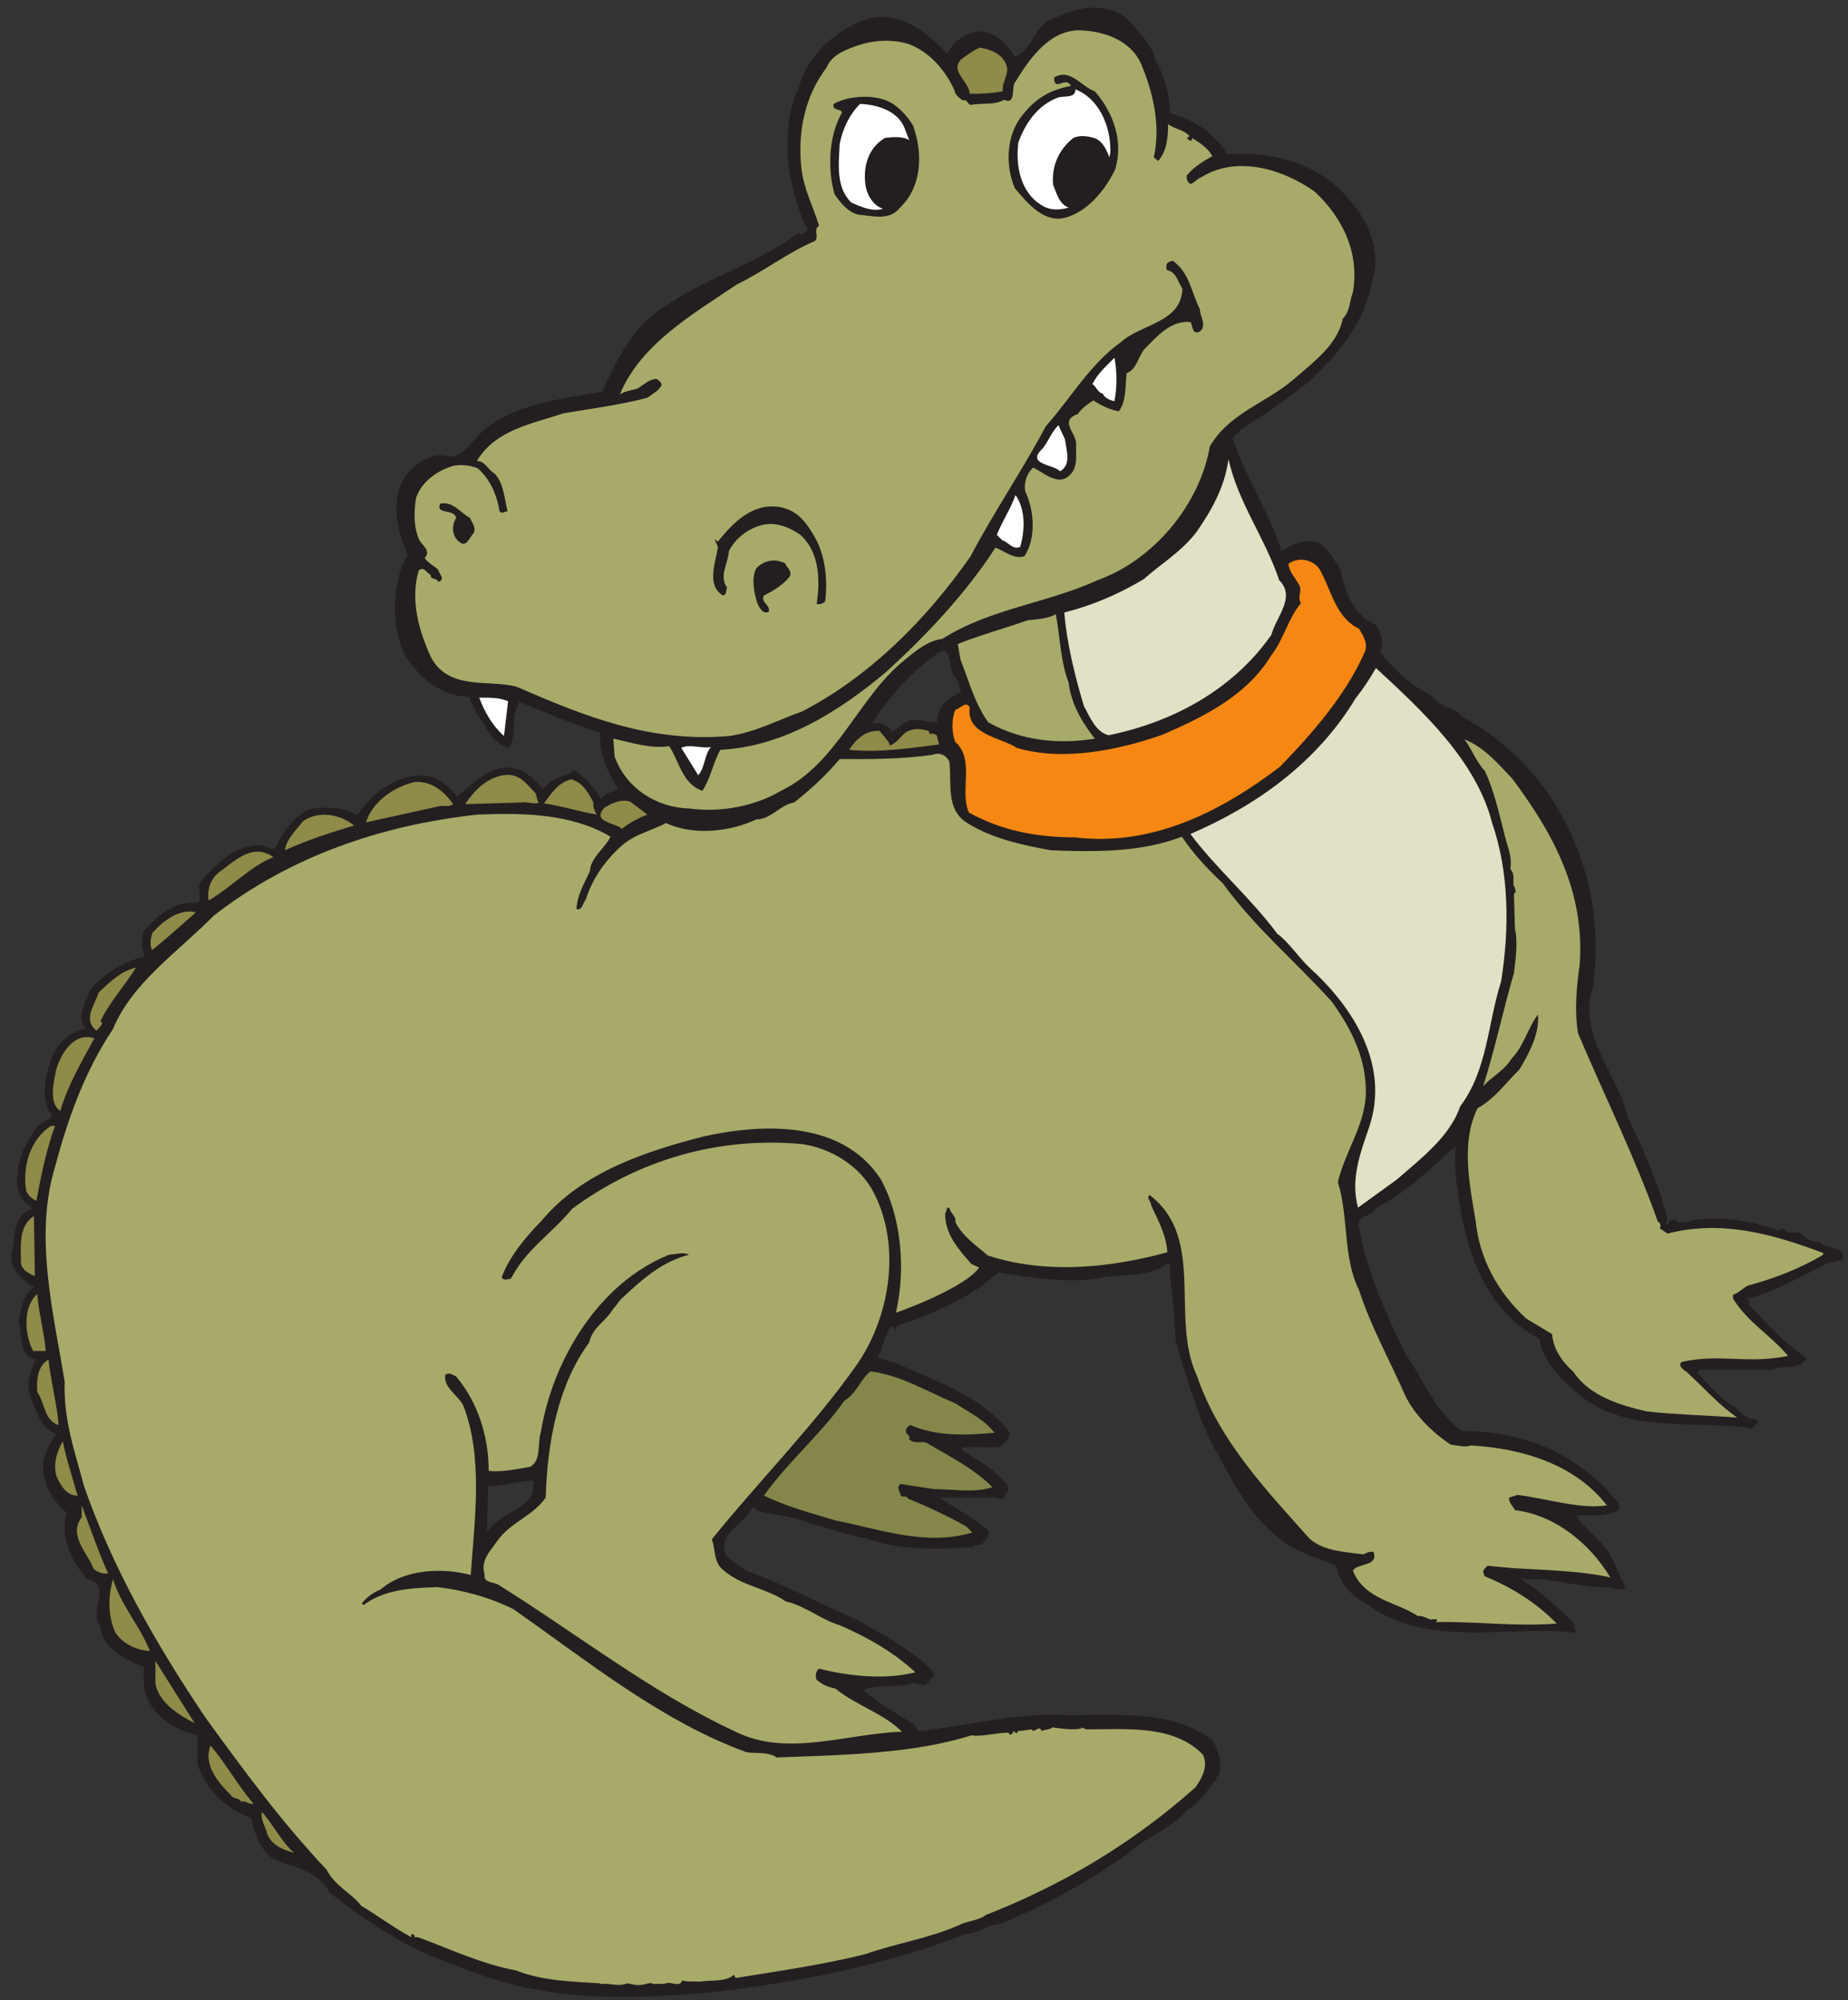 <?xml version="1.0" encoding="UTF-8" standalone="no"?>
<!-- Created with Inkscape (http://www.inkscape.org/) -->

<svg
   xmlns:dc="http://purl.org/dc/elements/1.1/"
   xmlns:cc="http://creativecommons.org/ns#"
   xmlns:rdf="http://www.w3.org/1999/02/22-rdf-syntax-ns#"
   xmlns:svg="http://www.w3.org/2000/svg"
   xmlns="http://www.w3.org/2000/svg"
   xmlns:sodipodi="http://sodipodi.sourceforge.net/DTD/sodipodi-0.dtd"
   xmlns:inkscape="http://www.inkscape.org/namespaces/inkscape"
   id="svg21591"
   version="1.1"
   inkscape:version="0.48.1 "
   width="167.5"
   height="181.25"
   xml:space="preserve"
   sodipodi:docname="Alligator_14.pdf"><rect width="100%" height="100%" fill="#333333" stroke="none"/><defs
     id="defs21595" /><sodipodi:namedview
     pagecolor="#ffffff"
     bordercolor="#666666"
     borderopacity="1"
     objecttolerance="10"
     gridtolerance="10"
     guidetolerance="10"
     inkscape:pageopacity="0"
     inkscape:pageshadow="2"
     inkscape:window-width="640"
     inkscape:window-height="480"
     id="namedview21593"
     showgrid="false"
     inkscape:zoom="1.6055172"
     inkscape:cx="83.75"
     inkscape:cy="90.625"
     inkscape:window-x="0"
     inkscape:window-y="0"
     inkscape:window-maximized="0"
     inkscape:current-layer="g21599" /><g
     id="g21599"
     inkscape:groupmode="layer"
     inkscape:label="Alligator_14"
     transform="matrix(1.25,0,0,-1.25,0,181.25)"><g
       id="g21601"
       transform="scale(0.24,0.24)"><path
         d="m 349.027,586.258 c 2.711,-5.055 4.469,-10.258 4.395,-16.27 6.965,-1.832 13.484,-5.859 17.297,-12.383 13.996,0.95 28.652,-2.785 37.812,-14.878 5.129,-5.864 9.016,-15.317 5.938,-23.743 -2.051,-11.949 -10.039,-21.992 -19.348,-30.343 -6.008,-4.84 -13.48,-10.114 -20.297,-14.219 -0.586,-1.391 -2.785,-1.832 -2.054,-3.52 3.812,-11.429 10.773,-21.691 14.437,-33.273 2.344,1.836 5.789,2.934 8.719,3.152 4.617,-0.218 6.449,-5.054 9.015,-8.426 1.247,-6.964 3.961,-13.925 10.774,-17.003 1.609,-2.27 2.492,-5.571 1.32,-8.282 4.688,-5.718 9.449,-10.113 15.68,-13.117 2.344,-3.812 6.523,-3.082 9.305,-6.379 29.171,-15.976 43.605,-48.441 39.355,-81.129 -5.059,-15.32 7.254,-26.015 10.262,-39.281 4.687,-9.969 9.453,-20.23 12.164,-31.223 -0.223,-0.441 -0.223,-0.734 -0.512,-1.242 0.145,-0.441 0.586,-0.152 0.953,-0.222 -0.222,1.464 1.391,1.242 2.344,1.242 0.07,-0.219 -0.148,-0.289 -0.219,-0.512 1.684,-0.66 4.246,0 6.082,0.512 8.356,1.176 18.028,-0.656 24.985,-3.297 1.543,1.691 2.054,-1.172 3.886,-0.508 l 2.344,0 0,0 c 1.469,-1.613 4.031,-3.152 6.375,-2.934 1.758,-2.417 6.746,-0.804 6.965,-4.542 -1.395,-2.2 -4.18,-0.954 -5.863,-2.348 -7.621,-3.883 -14.95,-8.063 -23.231,-10.258 1.098,-0.66 0.145,-1.324 0.805,-2.055 5.203,-5.64 10.625,-11.433 17.004,-15.757 -1.614,-3.879 -7.11,-1.977 -10.262,-3.59 l -21.91,0 -0.805,-0.731 0,0 c 3.735,-3.886 6.887,-8.136 11.578,-10.629 1.61,-1.613 3.442,-3.738 6.008,-3.59 0.293,-0.222 0.512,-0.734 0.953,-0.734 l 0,0 -1.832,-2.051 0,0 c -19.566,2.785 -40.308,-2.269 -55.035,12.606 -4.617,3.957 -8.355,8.644 -9.305,14.437 -18.687,9.895 -23.379,31.075 -25.433,50.641 l 0,7.476 c -7.25,-6.304 -14.653,-14 -23.742,-18.468 -1.246,-3.004 -6.375,-2.055 -5.348,-5.645 2.344,-13.847 8.133,-26.09 13.922,-38.402 5.57,-7.695 9.16,-17.957 17.222,-23.379 16.852,-0.148 32.317,-5.496 44.188,-18.32 1.32,-1.981 3.883,-3.008 3.152,-5.426 -3.445,-2.567 -8.5,-1.613 -12.824,-1.832 2.125,-3.664 6.598,-6.817 9.453,-10.481 2.344,-3.957 3.371,-7.328 5.496,-11.285 -1.757,-1.101 -3.882,-0.219 -5.496,0.145 -7.765,-0.364 -16.121,2.711 -23.89,2.422 -0.95,-0.442 -1.539,0.73 -2.344,0 6.375,-3.668 11.504,-9.016 17,-14.219 l 0,0 -0.438,0.512 0,0 c -1.172,-0.438 -0.144,-1.539 0.219,-1.829 -1.027,-1.25 -2.711,-0.222 -4.18,-0.222 -20.296,0.879 -42.429,-4.399 -59.429,8.426 -4.473,2.273 -7.914,6.304 -9.012,11.359 -5.5,2.641 -11.801,3.738 -16.785,7.992 -9.891,7.621 -14.801,18.32 -20.52,28.582 -4.91,9.895 -7.988,20.52 -11.066,31.223 -0.363,8.426 -1.391,15.535 -2.047,23.816 -5.352,-4.179 -12.387,-3.668 -19.055,-4.324 -9.675,-2.344 -22.425,-0.293 -32.468,1.316 -9.375,-8.203 -19.125,-12.164 -30.481,-16.05 -0.953,-0.438 -0.441,-1.461 -0.515,-2.196 -0.149,0.735 -0.586,2.567 -1.833,1.465 -1.613,-2.566 -2.05,-6.226 -3.664,-9.015 1.832,-0.512 3.664,-1.024 5.497,-1.536 12.019,-5.718 25.648,-9.531 34.445,-21.109 -0.219,-1.906 -1.613,-3.301 -2.934,-4.176 -3.59,-0.515 -7.84,0.145 -11.504,-0.367 l 0,-0.883 c 4.91,-2.707 10.114,-6.008 13.922,-10.48 0.586,-1.828 -1.097,-2.563 -1.316,-3.66 -0.735,-1.176 -1.688,0 -2.567,0 l -16.781,0 0,0 c 5.055,-3.52 10.481,-6.161 14.656,-10.043 0.731,-1.903 -1.171,-2.86 -1.683,-3.813 -1.028,-1.172 -2.055,0.297 -2.934,-1.098 -10.113,-0.73 -22.277,-1.027 -32.097,2.567 -6.082,1.098 -11.649,3.152 -17.512,4.691 -4.692,1.977 -10.043,2.418 -15.172,3.59 -0.734,0.07 -0.953,1.465 -2.055,1.027 -2.414,-5.425 -11.062,-7.695 -7.472,-14.953 l 0,0 5.644,-4.031 0,0 c 12.238,-4.32 22.129,-9.969 34,-15.023 7.914,-4.692 16.344,-8.868 22.793,-15.684 l 0,-1.465 c -1.758,-0.144 -1.172,-2.492 -3.226,-2.344 l 0,0 -2.782,0.512 0,0 c -4.91,-1.539 -11.14,-0.219 -15.465,-2.051 4.911,-4.031 10.04,-7.039 15.465,-10.336 l 0,0 1.317,-2.051 0,0 c 13.047,1.242 26.601,4.836 40.011,4.91 16.711,-0.66 35.469,2.567 48.879,-7.695 1.981,-3.078 3.008,-7.476 1.836,-10.922 -1.468,0.223 -0.222,-1.977 -0.808,-1.684 0.074,0.219 -0.145,0.293 -0.219,0.438 -2.274,-3 -4.762,-6.449 -7.695,-8.649 l 0,0 -0.368,0.223 0,0 C 354.891,52.207 346.242,49.422 340.383,44 328.07,35.352 315.172,28.168 301.465,22.82 c -3.516,0 -5.934,-2.785 -9.527,-2.785 C 268.125,10.727 242.254,5.598 216.094,2.52 188.688,-0.047 164.355,-0.559 139.145,9.992 124.563,14.613 112.105,22.82 99.574,32.422 95.906,39.527 88.215,40.043 82.277,42.898 c -4.105,3.008 -5.273,7.695 -6.449,12.094 -7.473,2.711 -13.996,8.793 -16.191,16.562 l 0,8.43 c -7.332,1.758 -13.996,6.156 -15.976,13.707 -0.441,2.785 -0.074,3.957 -0.219,6.961 -5.426,2.051 -12.605,5.422 -13.121,12.313 -4.031,4.687 4.18,12.383 -4.176,14.363 -4.688,5.57 -7.918,12.313 -6.082,19.934 -4.691,4.035 -7.621,9.383 -6.961,15.902 0.879,2.785 2.125,5.426 3.883,7.918 -5.055,1.688 -6.082,7.695 -8.063,11.871 -0.953,3.813 0.441,7.332 1.836,10.555 -5.207,0.953 -3.816,7.402 -5.133,11.359 0.73,3.813 1.172,7.988 4.617,10.555 -3.445,1.832 -7.184,5.129 -6.742,9.746 1.246,4.91 0.074,11.652 6.008,13.703 l 0,0.738 c -3,1.461 -4.324,4.395 -4.395,7.696 0,6.738 2.781,12.164 6.742,17.293 l 0,0 4.027,2.269 0,0 c -4.394,6.086 -1.828,14 0.734,20.086 2.125,3 5.496,6.152 9.309,6.371 -3.078,3.887 0.144,8.285 1.316,11.801 4.324,5.059 10.113,8.797 16.418,10.039 -0.734,2.274 -1.172,5.059 -0.219,7.695 4.176,4.696 9.082,9.309 16.195,8.579 1.977,1.683 -0.809,4.984 1.539,6.964 4.394,5.418 10.621,10.77 17.805,10.477 1.316,-0.367 2.418,-1.395 4.101,-1.024 2.203,4.762 5.5,9.524 10.262,11.872 5.57,0.878 9.965,0.66 14.656,-1.762 4.836,7.258 13.266,13.562 22.645,11.508 3.003,-1.246 5.5,-3.297 7.476,-5.86 5.274,4.176 11.067,10.992 19.055,7.914 2.855,-1.175 4.836,-3.449 6.961,-5.867 2.199,3.813 6.152,3.52 9.304,5.867 3.52,-2.129 6.305,-5.5 8.207,-8.797 1.098,1.907 3.301,2.274 5.133,2.93 -3.008,4.91 -5.863,10.555 -5.426,17.149 -8.058,2.566 -16.414,6.086 -24.402,9.308 -2.64,-4.246 -0.734,-9.527 -3.074,-13.851 -5.5,1.246 -6.891,6.742 -10.043,10.554 l 0,0 -2.051,4.836 0,0 c -8.43,0.074 -15.168,5.938 -19.347,12.387 -4.395,8.941 -4.18,21.988 0.73,30.559 -3.516,7.699 -5.859,18.914 1.102,25.726 2.859,2.934 7.328,5.352 11.285,3.883 5.496,0.074 7.621,6.379 12.308,9.309 9.602,6.964 22.137,8.207 34.008,10.261 4.469,9.676 9.746,20.961 20.59,26.824 12.461,8.426 26.969,12.165 38.844,21.329 1.023,-1.469 1.828,0.586 2.855,0.586 -6.305,12.093 -8.867,30.339 -2.855,43.164 2.562,9.746 11.722,18.031 21.101,20.812 9.895,2.567 17.809,-4.394 23.891,-10.551 1.687,3.957 5.351,6.008 9.308,6.746 4.618,0.067 8.645,-3.519 10.993,-7.699 6.007,2.422 5.785,10.555 12.601,11.871 6.231,3.375 14.879,4.547 20.887,0 3.519,-3.883 7.695,-7.621 8.941,-12.605 l 0,0 z m -60.386,-186.664 0,0 c -2.637,2.054 -0.512,10.48 -5.422,7.183 -7.18,-4.91 -15.535,-14.074 -19.711,-21.035 2.273,0.442 4.617,-0.437 6.078,-2.566 l 0,0 3.664,2.566 0,0 c 3.301,2.199 6.602,-0.144 9.969,0.219 -0.219,1.246 0.297,2.199 0.515,3.301 0.954,3.297 4.102,4.25 6.664,6.008 -0.585,1.32 -0.804,3.082 -1.757,4.324 l 0,0 z m -127.582,-242.656 0,0 c -4.766,-0.075 -8.942,-1.688 -13.633,-1.758 l 0,0 -0.293,-13.633 1.246,1.316 0,0 c 4.105,4.985 13.996,6.012 12.68,14.075"
         style="fill:#231f20;fill-opacity:1;fill-rule:nonzero;stroke:none"
         id="path21603" /><path
         d="m 344.633,585.16 c 3.664,-8.574 6.152,-18.906 3.953,-28.508 l 0,0 1.32,-1.101 0,0 c 2.563,2.785 3.004,6.965 3.004,11.14 1.981,-1.539 4.692,-1.609 6.524,-3.664 l 0,0 -0.879,-0.511 0,0 c 0.437,-0.223 0.66,-1.102 1.39,-0.735 0.293,0.074 0.223,0.367 0.223,0.735 2.414,-1.614 4.469,-2.786 6.152,-5.496 -2.566,-1.469 -5.496,-3.082 -7.765,-5.868 -0.075,-1.023 0.074,-1.902 1.097,-2.562 1.028,0.219 2.129,1.609 3.301,2.051 10.551,6.597 24.477,2.64 34.293,-4.399 8.356,-7.765 13.559,-18.39 11.504,-30.34 -1.023,-2.636 -0.805,-5.789 -3.074,-7.988 -1.395,-7.625 -8.867,-13.191 -14.66,-18.176 -8.133,-7.183 -19.563,-10.183 -25.5,-20.445 -3.004,-17.516 -17,-34.375 -33.93,-40.383 -15.168,-6.961 -32.535,-8.574 -46.898,-17.734 -4.036,-0.442 -7.7,-3.301 -11.215,-6.231 -14.145,-11.289 -20.446,-31.441 -37.52,-39.652 -8.062,-4.762 -18.394,-6.59 -27.555,-5.348 -10.113,0.219 -19.347,6.231 -22.718,15.754 l 0,0 -0.367,5.352 0,0 c 5.132,-1.098 11.214,-3.153 16.855,-2.27 3.004,-4.398 3.957,-11.433 10.039,-13.488 2.566,3.887 3.227,8.434 5.426,12.387 19.051,0.957 35.832,11.582 49.758,23.234 12.164,10.992 24.547,24.109 33.343,37.816 2.641,-0.878 5.641,-3.664 8.793,-2.562 3.594,5.418 2.934,13.922 0.223,19.566 -0.441,2.563 0.363,5.204 2.344,7.18 2.929,-1.172 7.765,-6.082 11.285,-2.051 2.492,2.348 1.539,6.524 1.758,9.528 -0.367,3.371 -5.055,6.742 0.511,8.722 1.028,1.614 3.008,3.004 4.692,4.102 2.344,-1.539 4.91,-2.785 7.695,-3.297 2.348,3.152 1.906,7.844 2.348,11.508 3.074,1.172 3.441,4.91 5.347,7.254 3.739,3.738 7.915,8.797 13.922,8.207 0.735,-0.586 0.293,-4.102 2.86,-2.86 2.269,1.911 0,4.473 0,6.743 -2.567,5.062 -3.078,11 -8.207,14.66 -1.836,-0.586 -2.055,-0.731 -1.836,-2.785 3.008,-0.657 3.297,-3.516 4.765,-5.641 -0.293,-10.41 -12.601,-10.625 -18.687,-16.274 -9.16,-6.523 -15.024,-16.781 -22.645,-25.429 -7.035,-13.266 -15.679,-25.871 -22.644,-39.133 -13.262,-19.059 -30.629,-36.43 -50.93,-46.906 -7.254,-2.567 -13.996,-6.231 -21.91,-7.403 -24.039,-2.125 -44.117,6.082 -64.344,14.879 -8.281,2.27 -20.668,-1.324 -25.941,9.086 -3.516,7.696 -6.231,17 -3.668,25.946 1.543,1.613 2.496,-0.809 3.668,-1.25 -0.219,-1.536 1.906,-0.875 2.344,-2.125 2.343,0.953 0,2.421 0,3.593 -1.391,1.395 -3.004,1.903 -4.176,3.664 1.98,1.977 -0.442,3.59 -1.469,5.129 -1.902,3.739 -1.828,8.867 -1.098,13.121 1.758,4.911 6.45,8.133 11.141,9.524 2.418,0.515 5.203,0.222 7.477,-0.731 3.882,-3.441 5.789,-8.136 6.593,-12.972 0.805,-0.95 1.539,0 2.418,0 -1.027,3.961 -1.097,8.281 -3.886,11.359 -2.051,1.172 -3.075,4.031 -5.422,3.813 5.718,9.527 16.636,11.21 26.234,14.437 7.918,1.32 17.371,2.566 25.281,4.691 1.469,1.098 3.52,2.055 4.328,3.883 0,0.735 -0.953,1.469 -1.613,1.832 -2.125,-0.144 -3.812,-1.758 -5.644,-2.929 -1.832,-0.586 -3.735,-0.731 -5.348,-1.758 6.305,15.238 22.129,24.258 35.32,33.195 8.207,3.957 15.172,9.527 23.598,13.121 1.394,1.395 -0.656,3.442 1.246,4.617 -1.758,5.789 -4.691,11.215 -5.352,17.516 -1.171,11.066 1.172,21.84 7.7,30.344 0.586,1.832 2.488,3.441 4.101,4.394 6.301,3.227 13.559,4.836 20.813,2.563 6.23,-2.414 10.922,-7.91 13.633,-13.848 0.218,-1.539 1.39,-2.273 2.562,-3.152 1.395,0.656 1.395,-1.688 2.859,-1.246 3.153,0.511 7.036,-0.145 9.528,1.465 3.883,-1.684 2.051,3.886 3.515,5.5 4.469,7.253 10.918,16.562 20.957,15.39 6.379,-0.441 13.778,-3.152 16.86,-9.75 l 0,0"
         style="fill:#a8aa69;fill-opacity:1;fill-rule:nonzero;stroke:none"
         id="path21605" /><path
         d="m 304.25,583.844 c 0.441,-2.422 -1.609,-4.477 -1.242,-7.258 -3.449,-0.586 -6.231,-0.809 -10.043,-0.734 -0.145,3.886 -6.668,7.183 -2.051,10.777 1.688,1.172 3.52,2.562 5.129,3.148 3.516,-0.586 7.258,-2.05 8.207,-5.933 l 0,0"
         style="fill:#8f8b48;fill-opacity:1;fill-rule:nonzero;stroke:none"
         id="path21607" /><path
         d="m 330.781,576.586 c 5.567,-6.375 8.719,-15.023 6.153,-23.602 -2.856,-5.859 -7.911,-12.382 -14.582,-14.433 -6.743,-2.129 -11.872,4.176 -15.754,8.793 -3.008,7.109 -2.567,16.344 2.562,22.351 3.961,4.985 8.574,7.477 14.438,8.5 -1.684,3.227 -5.129,-2.047 -5.129,2.567 4.91,2.929 8.207,-2.785 12.312,-4.176 l 0,0"
         style="fill:#231f20;fill-opacity:1;fill-rule:nonzero;stroke:none"
         id="path21609" /><path
         d="m 335.469,558.117 -0.293,-1.465 0,0 c -0.805,1.981 -1.758,4.543 -4.106,5.641 -2.047,0.734 -4.687,1.172 -6.738,0.223 -4.18,-3.227 -6.742,-8.356 -6.156,-14.145 1.023,-2.566 1.832,-5.867 4.687,-6.891 -2.855,-0.878 -5.789,-0.878 -8.203,0.735 -6.305,3.738 -7.918,11.945 -6.965,18.98 2.055,5.719 5.793,11.141 11.723,13.41 1.836,0.809 5.5,-0.367 5.5,2.567 7.109,-2.785 10.773,-11.141 10.551,-19.055 l 0,0"
         style="fill:#ffffff;fill-opacity:1;fill-rule:nonzero;stroke:none"
         id="path21611" /><path
         d="m 275.816,566.328 c 3.079,-8.433 2.786,-18.473 -3.882,-24.848 -3.153,-4.105 -8.133,-2.492 -12.383,-2.199 -3.227,0.66 -5.574,3.52 -7.403,6.231 -2.199,7.547 -1.757,17.808 2.27,24.699 -0.441,1.242 -3.078,0.441 -2.566,2.562 4.621,2.567 11.949,2.86 16.492,0.809 3.078,-1.469 5.644,-4.324 7.472,-7.254 l 0,0"
         style="fill:#231f20;fill-opacity:1;fill-rule:nonzero;stroke:none"
         id="path21613" /><path
         d="m 273.25,565.59 1.469,-3.809 0,0 c -1.614,1.246 -4.985,1.024 -7.328,0.735 -4.618,-2.711 -6.524,-7.844 -6.012,-13.34 0.223,-3.446 2.273,-7.11 5.426,-8.063 -3.297,-0.953 -6.301,0.442 -9.528,1.832 -4.761,4.469 -3.886,11.508 -3.589,17.735 0.878,4.472 2.855,8.797 6.152,12.093 4.765,-0.144 11.285,-1.906 13.41,-7.183 l 0,0"
         style="fill:#ffffff;fill-opacity:1;fill-rule:nonzero;stroke:none"
         id="path21615" /><path
         d="m 336.715,482.996 c -1.32,0.219 -3.078,1.027 -3.59,2.344 -1.391,0.074 -1.906,2.125 -3.078,2.785 1.539,3.227 4.324,5.57 6.668,7.992 0.805,-4.398 0.805,-8.722 0,-13.121 l 0,0"
         style="fill:#ffffff;fill-opacity:1;fill-rule:nonzero;stroke:none"
         id="path21617" /><path
         d="m 321.766,471.418 c 0.367,-3.152 2.054,-7.551 -1.465,-9.602 -1.906,2.051 -10.406,2.051 -5.422,6.743 1.906,2.273 2.93,5.347 4.906,7.183 l 0,0 1.981,-4.324 0,0"
         style="fill:#ffffff;fill-opacity:1;fill-rule:nonzero;stroke:none"
         id="path21619" /><path
         d="m 386.477,428.91 c 5.199,-5.133 -1.028,-11.215 -2.348,-16.492 -11.649,-16.633 -29.824,-26.383 -49.172,-30.34 -3.957,0.953 -5.789,5.793 -7.473,8.793 -2.714,9.09 -5.132,18.692 -5.937,28.293 8.5,2.121 16.488,5.57 23.961,10.039 5.277,4.688 11.14,8.063 15.902,14.145 4.766,6.816 8.649,13.851 9.746,22.132 2.86,-13.046 11.141,-23.964 15.321,-36.57 l 0,0"
         style="fill:#e2e0c5;fill-opacity:1;fill-rule:nonzero;stroke:none"
         id="path21621" /><path
         d="m 308.211,438.953 c -2.348,-0.883 -3.445,1.387 -5.422,2.047 l 0,0 -1.613,1.613 0,0 c 1.613,4.106 4.176,7.844 5.64,12.02 3.004,-4.246 2.934,-10.555 1.395,-15.68 l 0,0"
         style="fill:#ffffff;fill-opacity:1;fill-rule:nonzero;stroke:none"
         id="path21623" /><path
         d="m 142.004,447.746 c 0.66,-1.758 1.906,-2.711 1.098,-4.621 -1.247,-1.172 -2.2,-4.687 -4.399,-2.562 -1.973,1.464 -2.269,4.25 -1.316,6.375 l 0,0 0.441,0.808 0,0 c -0.734,2.93 -6.305,0.805 -4.836,4.32 4.102,0.664 6.008,-2.785 9.012,-4.32 l 0,0"
         style="fill:#231f20;fill-opacity:1;fill-rule:nonzero;stroke:none"
         id="path21625" /><path
         d="m 245.992,442.25 c 3.297,-5.648 4.176,-12.902 3.297,-19.789 -0.734,-0.586 -1.465,-0.953 -2.562,-0.734 1.097,7.035 0.953,15.613 -4.911,20.886 -2.566,1.762 -5.421,3.153 -8.796,3.297 -5.278,0 -10.622,-3.738 -12.825,-8.281 -0.144,-3.59 -3.074,-7.473 -0.511,-10.992 -0.438,-0.805 -0.075,-2.125 -1.246,-2.344 -5.129,3.078 -2.2,9.965 -1.54,14.66 l 0,0 -1.027,2.344 1.027,-0.734 0,0 c 4.469,5.644 10.844,12.312 19.567,10.257 4.687,-1.172 7.035,-4.394 9.527,-8.57 l 0,0"
         style="fill:#231f20;fill-opacity:1;fill-rule:nonzero;stroke:none"
         id="path21627" /><path
         d="m 237.199,434.039 c 0.438,-1.32 2.348,-2.348 1.321,-4.105 -1.907,-2.418 -4.915,-4.25 -7.7,-5.641 -1.172,-2.055 2.055,-2.859 1.469,-4.91 -1.906,-0.953 -3.008,1.539 -3.594,2.855 -0.875,3.153 -1.757,7.184 -0.218,10.262 2.418,2.496 5.64,3.004 8.722,1.539 l 0,0"
         style="fill:#231f20;fill-opacity:1;fill-rule:nonzero;stroke:none"
         id="path21629" /><path
         d="m 399.301,431.035 c 3.074,-5.863 4.543,-13.558 11.285,-16.781 1.316,-2.125 3.004,-4.84 1.539,-7.477 -5.719,-12.824 -15.758,-24.257 -25.43,-34.226 -18.175,-13.848 -38.914,-24.11 -61.996,-21.324 -12.019,0.07 -22.133,2.125 -31.953,7.476 -2.933,6.371 1.906,16.047 -4.105,21.324 -1.172,2.782 -1.172,6.961 0,9.746 1.613,0.442 3.226,2.786 4.324,0.735 -1.027,-8.285 9.16,-8.942 14.219,-12.242 13.773,-4.102 30.558,-0.805 44.187,4.031 12.238,5.351 25.211,11.582 32.758,23.965 3.812,4.914 4.984,11.066 8.941,15.687 -1.246,1.684 0.442,3.66 -0.511,5.422 -1.172,2.199 -3.008,3.957 -3.301,6.449 3.152,2.493 8.43,1.246 10.043,-2.785 l 0,0"
         style="fill:#f68712;fill-opacity:1;fill-rule:nonzero;stroke:none"
         id="path21631" /><path
         d="m 322.863,397.98 c 0.735,-6.375 4.035,-12.019 7.918,-16.929 -11.14,-1.828 -22.351,-0.586 -32.172,4.91 -4.175,5.719 -5.863,12.605 -8.429,18.984 l 0,0 -0.805,4.688 0,0 c 6.887,2.785 14.363,4.765 21.105,7.183 2.344,0.223 6.305,0.442 8.5,1.836 1.321,-6.82 1.391,-14.218 3.883,-20.672 l 0,0"
         style="fill:#a8aa69;fill-opacity:1;fill-rule:nonzero;stroke:none"
         id="path21633" /><path
         d="m 450.816,355.551 c 5.129,-14.805 5.278,-31.735 2.711,-47.86 -4.031,-12.531 -4.105,-26.824 -12.382,-37.742 -3.008,-9.015 -11.95,-15.832 -19.2,-22.133 l 0,0 -11.656,-8.429 0,0 c -2.344,8.648 0.734,16.562 3.371,24.332 6.375,18.836 -4.98,36.351 -18.023,48.148 -3.227,3.008 -6.231,7.696 -9.746,10.262 -7.989,10.773 -18.543,19.789 -26.239,30.121 19.641,8.43 38.11,21.402 49.907,40.969 2.418,3.078 4.25,5.863 6.156,9.16 14.219,-13.117 30.34,-28.07 35.101,-46.828 l 0,0"
         style="fill:#e2e0c5;fill-opacity:1;fill-rule:nonzero;stroke:none"
         id="path21635" /><path
         d="m 153.508,392.34 -1.242,-10.481 0,0 c -3.52,3.149 -5.864,7.254 -7.477,11.579 2.785,0 6.156,0.074 8.719,-1.098 l 0,0"
         style="fill:#ffffff;fill-opacity:1;fill-rule:nonzero;stroke:none"
         id="path21637" /><path
         d="m 281.168,382.297 c 0.512,0.664 1.32,0 1.832,-0.219 l 0,0 0.734,-2.785 0,0 c -8.574,-1.027 -17.734,-2.566 -27.191,-1.613 2.348,3.519 5.133,5.937 9.238,5.718 1.024,-1.539 2.633,-2.71 3.074,-4.398 2.27,0.734 3.297,3.004 5.133,4.176 2.489,1.176 4.176,0.808 6.664,0.222 -0.144,-0.437 0.223,-0.808 0.516,-1.101 l 0,0"
         style="fill:#8f8b48;fill-opacity:1;fill-rule:nonzero;stroke:none"
         id="path21639" /><path
         d="m 456.898,368.961 c 12.168,-16.273 21.985,-33.934 20.372,-56.141 -0.954,-6.593 -1.61,-13.922 -0.512,-20.738 7.988,-18.91 17.222,-37.453 24.109,-56.875 0.809,-0.437 1.028,-1.391 0.586,-2.051 l 0,0 2.348,-1.609 0,0 c 16.562,4.324 32.461,-0.371 47.043,-5.867 l 0,-0.512 c -7.106,-4.25 -15.02,-7.254 -22.715,-9.309 -1.684,-0.879 -2.856,-2.269 -4.543,-2.785 l 0,-1.097 c 4.176,-7.039 11.504,-11.211 16.637,-17.372 -12.461,-2.562 -20.371,0.809 -32.172,-1.832 -1.246,-1.171 0.73,-2.488 1.613,-3.074 5.348,-4.91 9.379,-9.676 15.168,-13.707 -9.383,0.66 -18.394,0.879 -27.262,1.832 -7.988,1.832 -17.293,4.617 -22.129,11.875 -3.593,3.297 -6.086,6.887 -6.523,11.504 l 0,0 -7.84,4.692 0,0 c -8.723,8.132 -14.07,18.101 -15.246,29.535 -1.902,11.211 -4.469,23.816 0.59,34.004 4.91,2.64 8.277,7.328 12.601,11.652 3.079,4.984 6.157,11.066 5.645,16.637 -3.078,-4.032 -4.176,-9.383 -7.988,-13.336 -2.27,-3.668 -5.789,-5.282 -8.575,-8.285 3.516,10.921 6.008,22.941 9.305,34.152 0.516,4.398 1.246,9.383 0.297,13.344 l 0,0 -0.297,10.625 0,0 c 1.172,0.656 -0.144,1.683 0.297,2.343 l 0,0 -0.297,-0.293 0,0 c -0.512,1.465 0.516,3.59 -1.097,5.422 0.66,4.25 -1.172,7.258 -1.981,11.289 -1.539,5.934 -3,12.532 -5.711,18.321 -2.566,2.636 -3.812,6.375 -6.16,9.527 5.937,-2.344 10.113,-7.328 14.437,-11.871 l 0,0"
         style="fill:#a8aa69;fill-opacity:1;fill-rule:nonzero;stroke:none"
         id="path21641" /><path
         d="m 214.773,378.488 c -2.054,-2.492 -1.687,-6.008 -3.812,-8.504 l 0,0 -5.129,8.282 0,0 c 2.637,1.246 5.496,-0.219 8.941,0.222 l 0,0"
         style="fill:#ffffff;fill-opacity:1;fill-rule:nonzero;stroke:none"
         id="path21643" /><path
         d="m 286.813,374.09 c 0.804,-6.449 -1.25,-14.731 5.71,-18.688 7.036,-4.394 15.977,-6.449 24.918,-8.062 12.973,-0.512 27.192,-0.735 39.649,4.101 3.59,-5.347 7.328,-9.304 12.383,-14.144 9.82,-13.481 21.691,-23.305 32.902,-35.688 6.086,-8.504 10.699,-17.593 10.262,-28.586 -0.735,-9.746 -6.301,-16.781 -8.426,-25.941 3.297,-10.406 1.465,-22.793 6.375,-32.539 3.516,-10.992 9.305,-21.254 13.922,-31.809 2.859,-6.007 8.426,-11.433 13.851,-14.949 1.977,-0.148 4.325,-0.953 5.938,-0.222 15.535,-0.879 31.512,-5.641 41.18,-18.102 -8.207,-1.246 -18.024,2.051 -26.965,3.152 l 0,0 -2.567,-0.804 0,0 c -0.218,-1.539 1.176,-2.567 1.762,-3.813 12.016,-1.394 22.645,-10.043 28.801,-20.301 -9.309,2.051 -19.715,2.2 -29.313,2.785 l 0,0 -7.773,0.731 0,0 c -0.656,-0.656 -1.828,-1.465 -1.024,-2.563 l 0,-0.511 c 8.133,-3.375 15.536,-7.844 21.911,-14.367 -11.727,-1.028 -24.254,0.66 -36.493,0.441 l 0,0 0.368,0.512 0,0 c -0.149,0.586 -0.809,0.218 -1.25,0.367 -0.95,-0.586 -2.489,1.172 -4.614,0.953 -6.086,4.176 -16.121,4.91 -19.57,13.703 1.395,2.348 7.844,1.176 6.23,5.645 -1.171,0.218 -1.906,-0.223 -3.078,-0.735 -5.496,0.735 -12.015,0.953 -16.265,4.766 -13.782,15.391 -27.481,29.976 -34.008,49.176 -8.207,17.441 2.789,41.554 -14.285,54.597 -1.176,-0.953 0.511,-1.902 0.437,-3.078 1.977,-4.469 4.543,-8.644 4.91,-14.215 -17.222,-4.691 -36.57,-6.746 -54.304,-0.953 -3.442,3.078 -7.403,5.571 -9.746,10.039 0.367,1.832 -1.61,2.785 -1.828,4.399 -1.172,0.222 -0.586,-1.172 -1.25,-1.614 -0.145,-6.3 3.96,-10.921 7.914,-15.39 l 0,0 2.347,-1.098 0,0 c -1.465,-2.129 -4.472,-4.031 -7.183,-5.644 -5.789,-3.227 -11.797,-5.789 -17.953,-7.989 3.003,13.118 1.687,28.95 -4.618,40.383 -11.722,17.809 -35.394,16.781 -53.351,12.899 -17.586,-4.543 -36.856,-10.774 -49.098,-25.504 -4.984,-5.129 -9.742,-10.774 -12.09,-17.223 0.953,-0.879 1.684,-0.512 2.86,-0.223 4.613,8.868 12.089,13.34 18.464,21.039 19.786,14.653 43.969,21.911 69.473,19.563 8.649,-1.242 17.512,-6.594 21.617,-14.582 8.575,-16.488 4.836,-38.402 -5.64,-52.844 -12.75,-17.953 -29.535,-34.953 -43.239,-51.957 1.172,-3.152 0.442,-7.109 3.664,-9.457 5.571,-4.762 12.899,-5.273 18.688,-9.308 5.859,-1.317 10.625,-5.497 16.27,-7.18 8.132,-3.52 16.121,-7.988 22.863,-14.219 -9.16,-2.344 -20.227,-1.172 -29.094,1.102 -0.949,-0.664 -1.246,-2.274 -0.73,-3.375 1.828,-1.535 3.441,-2.199 5.64,-2.637 6.301,-5.129 14.438,-7.402 20.153,-13.043 -16.563,-0.516 -34.735,-7.769 -50.274,0 -25.207,11.652 -47.851,29.531 -71.816,44.484 -1.465,0.731 -4.469,0.512 -4.028,3.078 -1.32,4.25 1.903,7.18 3.809,10.04 4.18,5.863 10.699,7.402 14.656,13.121 0.516,16.929 3.738,34.004 13.121,46.828 1.172,4.84 4.758,6.011 7.325,10.261 0.734,0.661 1.539,2.129 2.566,3.079 6.305,5.937 12.238,11.14 20.301,13.191 -1.758,0.953 -4.106,0.074 -6.012,0 -21.469,-8.645 -35.176,-31.879 -38.766,-53.57 -1.101,-3.524 0.219,-8.434 -3.148,-10.481 -4.328,-0.734 -8.723,-1.687 -12.606,-1.25 0,10.481 -3.296,20.742 -9.82,28.508 -1.098,0.516 -2.051,1.395 -3.301,0.516 -0.66,-3.813 3.813,-6.082 5.426,-9.235 6.082,-15.535 3.442,-34.519 2.27,-51.226 -8.645,2.269 -20.078,1.828 -27.258,-4.399 -2.129,-0.804 -4.18,-2.343 -5.645,-4.179 l 0,0 0.512,-0.512 0,0 c 6.231,4.691 14.07,5.133 22.133,5.422 7.328,-0.731 16.051,-3.074 23.156,-6.668 22.645,-15.832 44.922,-34.008 70.574,-43.242 3.297,-0.363 6.594,0.152 8.938,-1.535 19.344,0.731 40.965,1.027 58.844,6.668 3.226,-0.512 7.699,0.879 11.289,0.805 -0.075,-0.219 0.148,-0.363 0.367,-0.586 0.437,-0.07 0.73,0.367 0.953,0.586 l 0,0.516 1.098,-0.734 0,0 c 0.293,0.293 0.293,1.027 1.027,0.734 l 0,0 3.516,0.512 0,-0.219 c 0.953,-0.953 2.347,1.758 2.933,-0.293 0.731,0.438 2.344,0.293 3.297,1.098 2.856,-0.363 5.863,-0.879 8.719,-0.363 l 0,0.363 1.539,-0.586 0,0 c 11.871,-0.074 26.379,1.539 35.25,-7.695 1.613,-3.59 -0.297,-7.035 -2.27,-9.82 C 341.844,47.078 320.594,34.617 297.875,25.75 295.531,23.922 292.16,23.992 289.594,22.598 280.363,18.57 270.688,17.176 261.379,13.879 248.336,10.656 235,8.75 222.246,6.695 l 0,0 -0.512,0.953 0,0 c -2.566,-2.199 -6.449,-1.465 -10.257,-2.051 -2.493,0.148 -3.664,-0.148 -5.352,0.367 -0.73,-2.273 -3.441,-0.219 -4.91,-0.883 -0.953,-0.289 -2.492,-0.07 -3.664,-0.219 -1.391,0.734 -2.418,-0.223 -3.809,-0.223 -1.902,-0.289 -2.933,0.371 -4.398,0.441 -2.492,-1.172 -5.129,0.223 -7.989,-0.219 l 0,0.219 C 173.516,5.598 163.914,5.746 155.926,8.969 145.449,10.945 136.359,15.273 126.32,19.012 l -1.097,0 0,0 c 0.293,0.731 -0.442,0.731 -0.735,1.024 -0.437,-0.223 -0.144,-0.586 -0.218,-1.024 -5.278,2.856 -10.481,6.738 -15.168,9.524 -2.567,3.519 -7.918,5.938 -10.407,10.848 C 85.062,53.82 73.41,69.723 61.98,85.481 47.102,107.613 34.059,130.48 25.414,155.18 c -2.715,10.258 -6.305,20.152 -5.863,31.586 -3.371,20.738 -9.309,43.754 -2.934,64.933 3.957,14.731 9.012,28.949 17.516,41.625 5.715,13.93 19.492,23.16 30.414,34.231 22.938,17.879 50.633,27.41 79.805,30.562 14.14,0.586 28.503,0.215 40.086,-6.676 -1.395,-3.222 -6.016,-6.226 -6.231,-10.476 -1.687,-3.668 -3.812,-7.11 -4.035,-11.363 1.691,-0.657 1.91,1.91 2.789,2.789 1.902,6.011 5.422,11.355 10.551,16.05 4.105,3.739 9.086,4.688 13.703,7.11 8.207,-3.813 19.203,-2.715 27.262,1.097 4.468,0 7.253,4.469 11.503,5.129 4.911,3.957 9.602,8.137 13.708,13.121 8.648,-0.074 19.199,-0.074 28.214,1.317 1.758,0.734 3.957,0 4.911,-2.125 l 0,0"
         style="fill:#a8aa69;fill-opacity:1;fill-rule:nonzero;stroke:none"
         id="path21645" /><path
         d="m 161.789,364.563 c 0.441,-0.879 0.293,-2.055 1.027,-2.786 -1.39,-0.73 -3.589,0.293 -5.128,0 l 0,0 -17.149,-0.511 0,0 c 2.637,4.027 6.449,7.914 11.504,8.718 4.836,0.809 6.961,-2.562 9.746,-5.421 l 0,0"
         style="fill:#8f8b48;fill-opacity:1;fill-rule:nonzero;stroke:none"
         id="path21647" /><path
         d="m 179.305,361.777 c -0.219,-1.172 0.293,-2.566 1.027,-3.66 -5.133,0.875 -10.555,2.563 -15.977,3.367 2.125,3.004 4.543,6.524 8.282,7.258 3.445,-0.953 5.129,-4.105 6.668,-6.965 l 0,0"
         style="fill:#8f8b48;fill-opacity:1;fill-rule:nonzero;stroke:none"
         id="path21649" /><path
         d="m 136.875,361.266 c -1.395,-1.102 -3.008,-0.149 -4.691,-0.735 -7.18,-1.613 -14.364,-3.152 -21.618,-4.765 2.051,6.453 8.649,10.847 14.95,12.242 5.054,0.07 8.574,-2.715 11.359,-6.742 l 0,0"
         style="fill:#8f8b48;fill-opacity:1;fill-rule:nonzero;stroke:none"
         id="path21651" /><path
         d="m 195.57,358.117 c -2.047,-0.808 -5.347,-2.351 -7.691,-4.328 -1.832,1.906 -9.305,1.977 -5.277,6.375 2.05,1.395 5.277,2.785 7.843,1.836 l 0,0 5.125,-3.883 0,0"
         style="fill:#8f8b48;fill-opacity:1;fill-rule:nonzero;stroke:none"
         id="path21653" /><path
         d="m 106.977,354.813 c -7.11,-2.125 -14.145,-4.395 -20.887,-7.473 0.367,3.226 3.297,6.012 5.496,8.797 4.473,3.222 11.285,2.125 15.391,-1.324 l 0,0"
         style="fill:#8f8b48;fill-opacity:1;fill-rule:nonzero;stroke:none"
         id="path21655" /><path
         d="M 82.574,345.289 C 75.609,342.43 69.75,336.051 63.004,332.168 c -0.438,3.008 0.441,6.082 2.785,8.211 4.691,3.367 10.406,9.453 16.785,4.91 l 0,0"
         style="fill:#8f8b48;fill-opacity:1;fill-rule:nonzero;stroke:none"
         id="path21657" /><path
         d="m 59.195,328.578 c -4.398,-3.808 -8.867,-7.914 -13.191,-11.359 -0.953,1.469 -0.363,3.664 0,5.129 3.445,3.812 8.281,7.476 13.191,6.23 l 0,0"
         style="fill:#8f8b48;fill-opacity:1;fill-rule:nonzero;stroke:none"
         id="path21659" /><path
         d="m 30.32,295.672 c 1.469,-0.512 -0.656,-2.125 -1.098,-2.859 -4.469,3.3 -0.367,8.136 0.586,11.582 3.297,3.078 6.891,6.593 11.285,7.472 -3.152,-5.054 -7.988,-10.406 -10.774,-16.195 l 0,0"
         style="fill:#8f8b48;fill-opacity:1;fill-rule:nonzero;stroke:none"
         id="path21661" /><path
         d="m 28.492,290.539 c -3.816,-7.109 -7.988,-14.066 -10.266,-21.91 -3.516,2.195 -2.047,8.5 -1.242,12.457 1.465,4.984 5.422,11.434 11.508,9.453 l 0,0"
         style="fill:#8f8b48;fill-opacity:1;fill-rule:nonzero;stroke:none"
         id="path21663" /><path
         d="m 16.617,264.086 c -2.637,-7.258 -4.176,-14.953 -5.641,-22.648 -1.172,0.585 -2.496,1.539 -3.082,3.082 -1.172,7.328 1.246,15.46 7.477,19.566 l 1.246,0 0,0"
         style="fill:#8f8b48;fill-opacity:1;fill-rule:nonzero;stroke:none"
         id="path21665" /><path
         d="m 10.535,218.719 c -1.684,0.66 -3.738,1.761 -4.18,3.664 0,4.984 -0.953,11.433 3.887,14.437 l 0,0 0.293,-18.101 0,0"
         style="fill:#8f8b48;fill-opacity:1;fill-rule:nonzero;stroke:none"
         id="path21667" /><path
         d="m 11.266,213.297 c 0.441,-5.863 2.055,-11.359 2.566,-17.227 l -3.809,0 0,0 c -2.715,5.133 -3.082,13.489 1.242,17.227 l 0,0"
         style="fill:#8f8b48;fill-opacity:1;fill-rule:nonzero;stroke:none"
         id="path21669" /><path
         d="m 14.641,193.508 c 0.731,-6.742 2.566,-13.34 3.074,-19.789 -4.394,1.32 -4.176,6.746 -6.449,9.969 -0.289,3.3 0,7.914 3.375,9.82 l 0,0"
         style="fill:#8f8b48;fill-opacity:1;fill-rule:nonzero;stroke:none"
         id="path21671" /><path
         d="m 288.859,180.168 c 3.961,-2.711 8.653,-4.836 11.582,-8.793 -8.503,-0.734 -17.441,-1.172 -25.355,2.344 -0.883,-0.364 -1.613,-1.246 -1.32,-2.344 0.293,-0.516 1.175,-0.805 0.953,-1.613 l 0,0 -0.219,-0.145 0,0 c 2.125,-2.273 4.176,0 6.375,-1.832 6.742,-3.883 13.484,-7.402 18.98,-12.828 -5.496,-1.832 -12.019,-0.586 -17.734,-0.586 l 0,0 -9.969,1.539 0,0 c -1.613,-0.875 -0.074,-2.488 0,-3.515 0.512,-0.665 1.907,0.218 2.125,-0.883 5.789,-2.344 11.95,-5.199 17.661,-8.426 l 0,0 1.835,-1.832 0,0 c -13.777,-4.176 -27.554,0.879 -41.406,3.664 -7.328,2.199 -14.73,4.18 -21.547,7.477 7.035,10.039 17.078,18.394 24.332,28.726 3.664,2.125 4.688,6.305 7.84,8.797 9.16,-1.102 17.371,-6.23 25.867,-9.75 l 0,0"
         style="fill:#848749;fill-opacity:1;fill-rule:nonzero;stroke:none"
         id="path21673" /><path
         d="m 23.359,152.613 0.219,-0.218 0,0 c -3.441,-0.145 -5.351,3.148 -6.594,6.082 -0.883,3.812 0.223,7.328 1.98,10.336 1.098,-5.571 2.93,-10.778 4.395,-16.2 l 0,0"
         style="fill:#8f8b48;fill-opacity:1;fill-rule:nonzero;stroke:none"
         id="path21675" /><path
         d="m 32.664,128.941 c -1.461,-0.367 -3.297,0.442 -4.395,1.317 -1.613,4.621 -7.766,10.043 -3.594,15.613 l 0,3.59 c 2.641,-6.816 4.914,-13.852 7.988,-20.52 l 0,0"
         style="fill:#8f8b48;fill-opacity:1;fill-rule:nonzero;stroke:none"
         id="path21677" /><path
         d="m 45.273,105.488 c -3.594,0.075 -7.988,1.981 -10.332,5.422 -2.348,4.84 -2.348,10.996 -0.809,16.274 2.492,-8.063 8.059,-13.926 11.141,-21.696 l 0,0"
         style="fill:#8f8b48;fill-opacity:1;fill-rule:nonzero;stroke:none"
         id="path21679" /><path
         d="m 58.828,83.648 c -4.766,2.492 -10.625,6.012 -11.871,11.875 l 0,6.961 c 3.883,-6.23 7.914,-12.605 11.871,-18.836 l 0,0"
         style="fill:#8f8b48;fill-opacity:1;fill-rule:nonzero;stroke:none"
         id="path21681" /><path
         d="M 76.562,59.391 C 75.316,58.875 74,60.562 72.75,59.902 c -0.144,1.32 -2.269,0.66 -3.074,2.125 -3.445,3.445 -8.355,8.797 -6.086,14.879 4.691,-5.422 7.988,-11.727 12.973,-17.516 l 0,0"
         style="fill:#8f8b48;fill-opacity:1;fill-rule:nonzero;stroke:none"
         id="path21683" /><path
         d="m 88.801,44.512 c -2.711,0.734 -6.742,2.125 -8.062,5.719 -0.512,2.199 -2.195,4.543 -1.609,6.598 3.59,-3.961 5.492,-8.43 9.672,-12.316 l 0,0"
         style="fill:#8f8b48;fill-opacity:1;fill-rule:nonzero;stroke:none"
         id="path21685" /></g></g></svg>